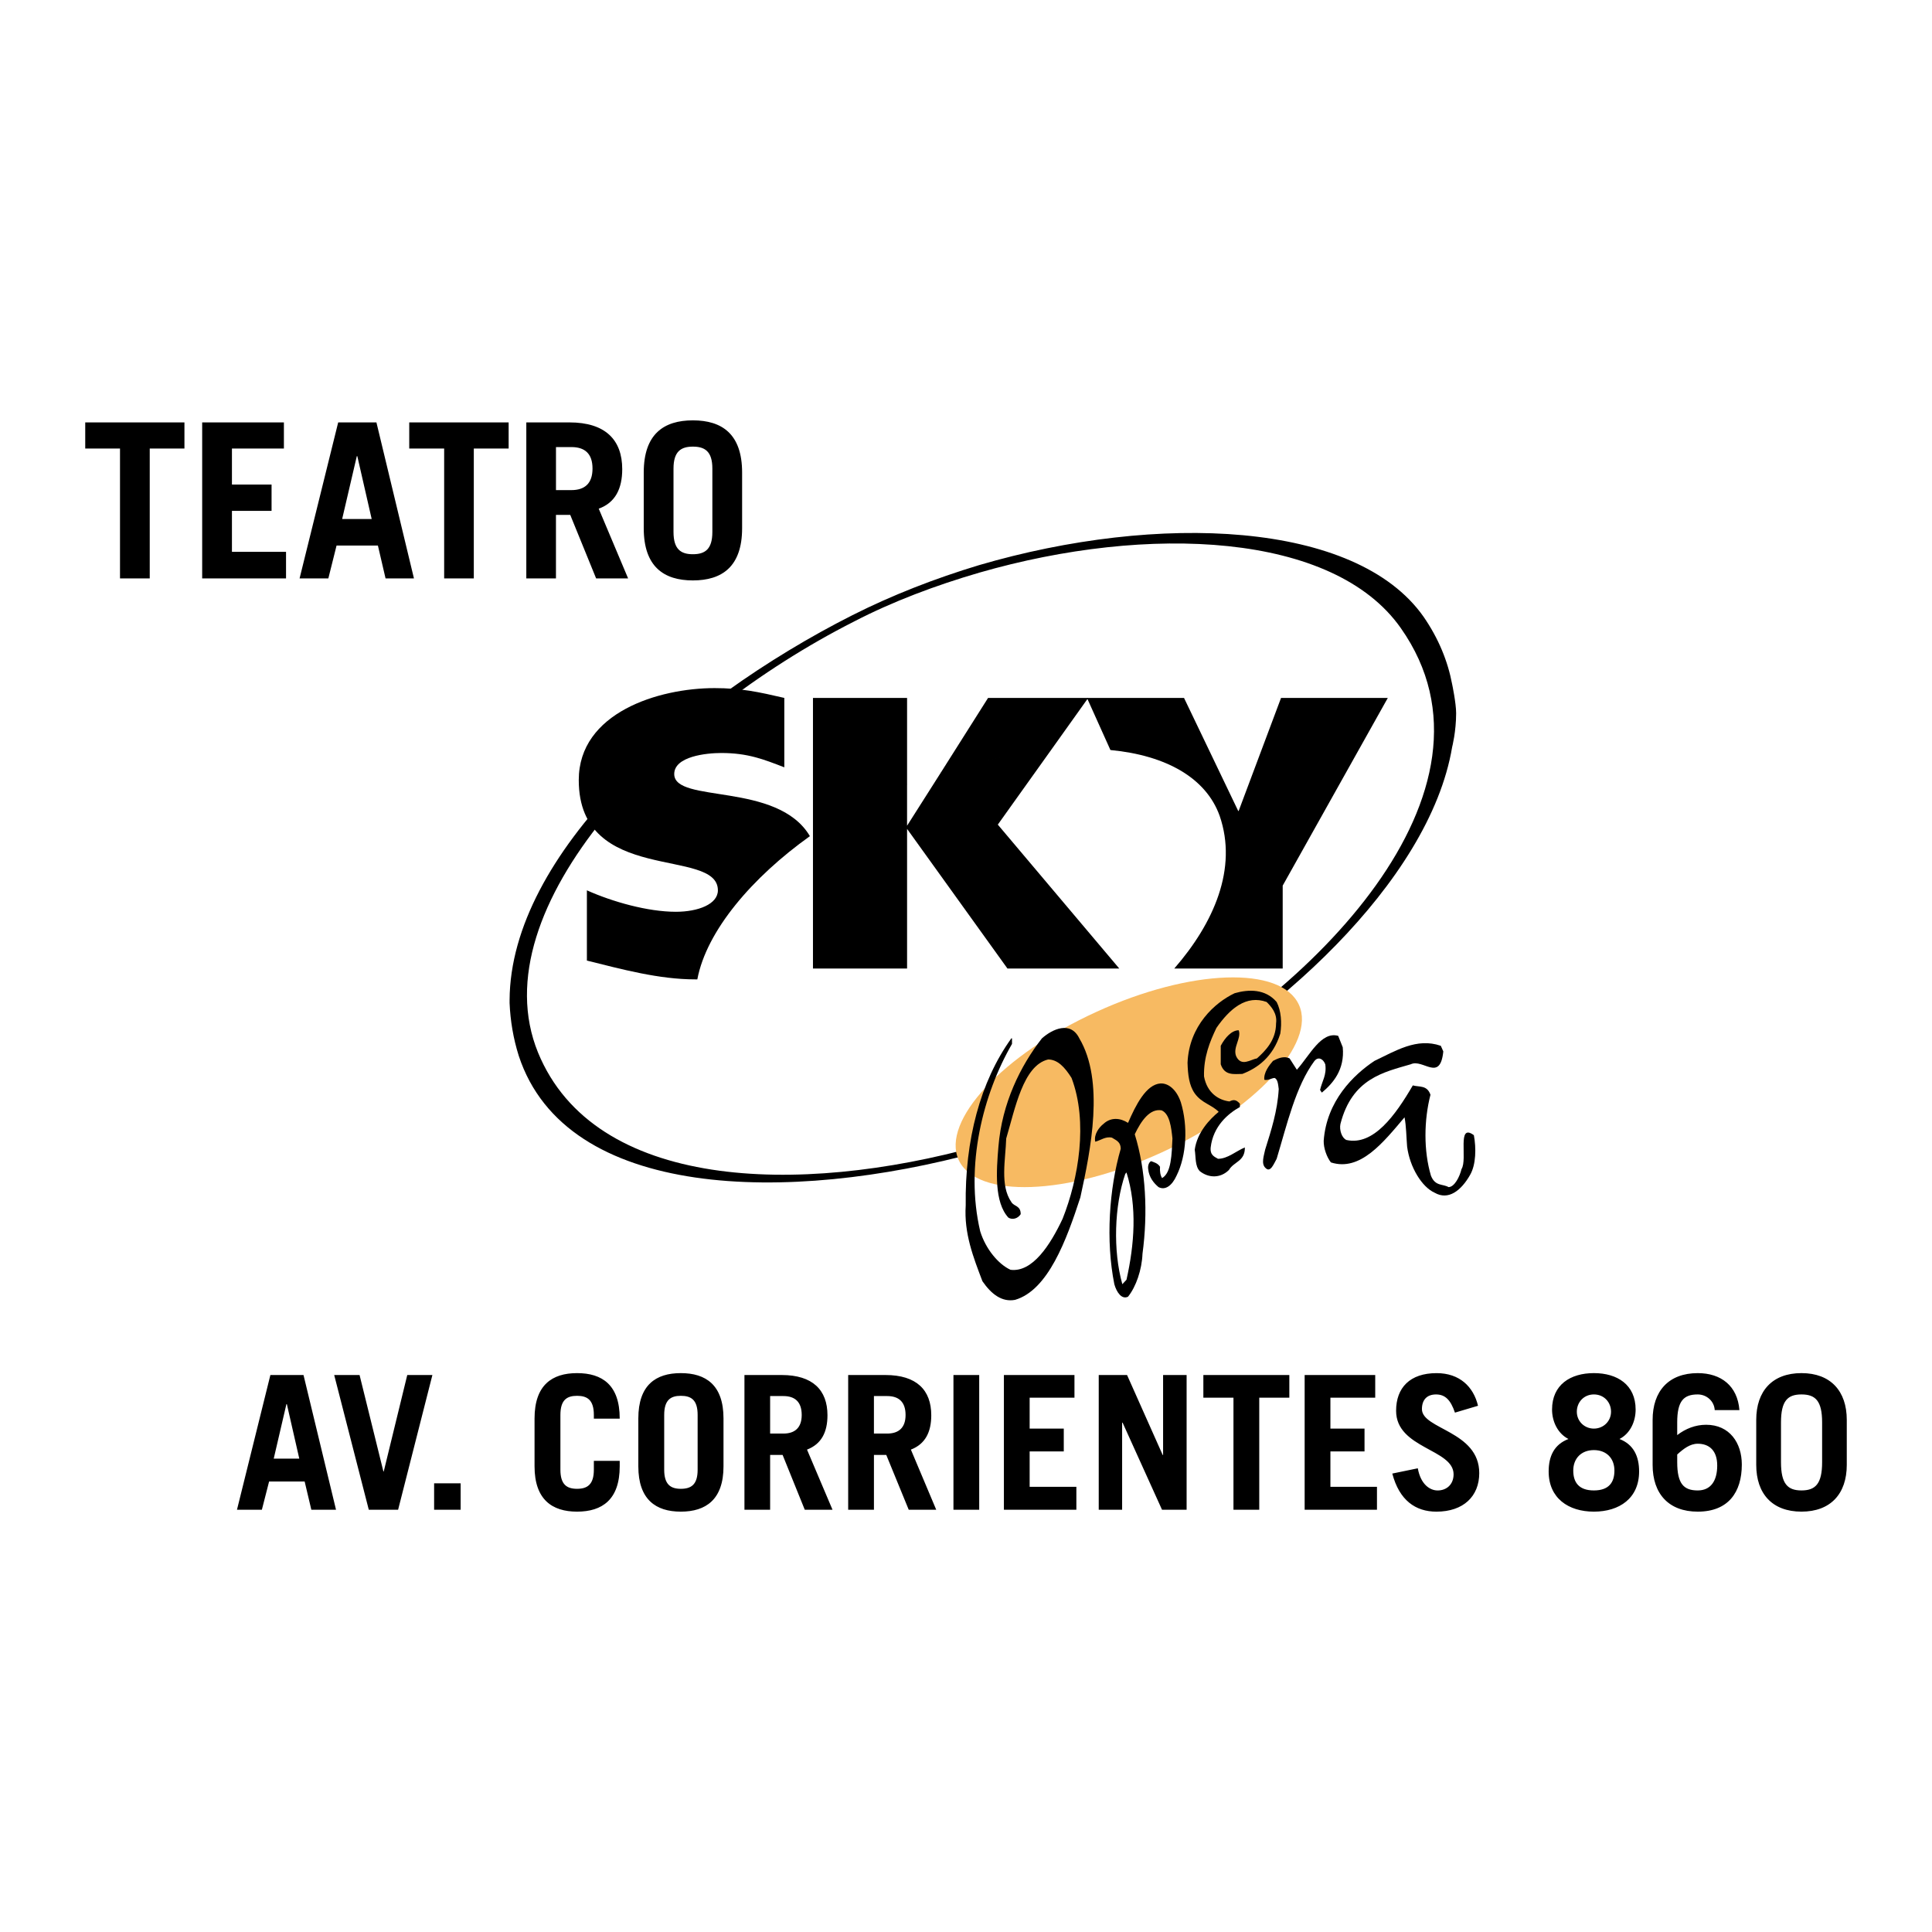 <?xml version="1.0" encoding="utf-8"?>
<!-- Generator: Adobe Illustrator 13.0.0, SVG Export Plug-In . SVG Version: 6.00 Build 14948)  -->
<!DOCTYPE svg PUBLIC "-//W3C//DTD SVG 1.0//EN" "http://www.w3.org/TR/2001/REC-SVG-20010904/DTD/svg10.dtd">
<svg version="1.0" id="Layer_1" xmlns="http://www.w3.org/2000/svg" xmlns:xlink="http://www.w3.org/1999/xlink" x="0px" y="0px"
	 width="192.756px" height="192.756px" viewBox="0 0 192.756 192.756" enable-background="new 0 0 192.756 192.756"
	 xml:space="preserve">
<g>
	<polygon fill-rule="evenodd" clip-rule="evenodd" fill="#FFFFFF" points="0,0 192.756,0 192.756,192.756 0,192.756 0,0 	"/>
	<path fill-rule="evenodd" clip-rule="evenodd" d="M90.499,78.218v-8.586H81.11v13.561l0.157,0.178l0,0c0,0,2.727-1.921,4.615-2.938
		c1.719-0.909,4.479-2.008,4.479-2.008l0,0L90.499,78.218L90.499,78.218L90.499,78.218L90.499,78.218z"/>
	<path fill-rule="evenodd" clip-rule="evenodd" d="M104.865,74.83l3.706-5.198H98.58l-4.702,7.433l0.049,0.07l0,0
		c0,0,3.405-1.017,5.624-1.471c2.012-0.372,5.156-0.715,5.156-0.715l0,0L104.865,74.83L104.865,74.83L104.865,74.83L104.865,74.83z"
		/>
	<path fill-rule="evenodd" clip-rule="evenodd" d="M139.76,62.666c-6.711-9.565-25.196-10.392-42.055-5.533v-0.756
		c17.825-5.215,37.568-4.442,44.319,5.148l0,0l0,0l0,0c1.513,2.19,2.43,4.462,2.859,6.751c0,0,0.396,1.884,0.396,2.88
		c0,1.834-0.396,3.367-0.396,3.367c-2.272,13.565-18.205,27.689-31.286,34.345c-4.67,2.396-10.157,4.463-15.892,6.049v-0.596
		c5.496-1.527,10.776-3.545,15.378-5.908C130.537,99.531,151.246,78.978,139.76,62.666L139.76,62.666L139.76,62.666L139.76,62.666
		L139.76,62.666L139.76,62.666z M97.705,57.133c-4.355,1.269-8.644,2.88-12.495,4.876c-18.579,9.408-37.444,28.514-31.529,43.009
		c5.624,13.678,25.86,14.342,44.024,9.305v0.596c-19.073,5.207-41.223,4.811-45.949-9.582c-0.548-1.74-0.839-3.5-0.914-5.26V99.77
		c0.075-14.548,17.23-29.815,34.203-38.393c3.942-1.988,8.214-3.661,12.66-5V57.133L97.705,57.133z"/>
	<path fill-rule="evenodd" clip-rule="evenodd" d="M78.251,69.632v6.924l0,0c-2.095-0.809-3.659-1.429-6.295-1.429
		c-1.464,0-4.688,0.331-4.688,2.099c0,2.975,10.305,0.731,13.536,6.198c-5.741,4.099-10.313,9.421-11.232,14.289l0,0h-0.208l0,0
		c-3.609,0-7.291-1-10.81-1.876l0,0v-7.008l0,0c2.543,1.141,6.072,2.14,8.874,2.14c2.229,0,4.196-0.76,4.196-2.14
		c0-4.355-13.881-0.471-13.881-11.003c0-6.723,7.967-9.173,13.549-9.173C73.923,68.653,75.688,69.037,78.251,69.632L78.251,69.632
		L78.251,69.632L78.251,69.632L78.251,69.632z"/>
	<path fill-rule="evenodd" clip-rule="evenodd" d="M138.462,69.632l-10.487,18.726v8.272h-10.817l0,0
		c3.95-4.538,6.339-9.983,4.528-15.231c-1.338-3.743-5.275-6.032-10.899-6.569l0,0l-2.339-5.198h9.682l5.408,11.28h0.042l4.23-11.28
		H138.462L138.462,69.632L138.462,69.632L138.462,69.632z"/>
	<path fill-rule="evenodd" clip-rule="evenodd" d="M81.11,83.193c2.967-2.033,6.194-3.785,9.388-4.975l0,0v4.165l3.38-5.318l0,0
		c3.958-1.235,7.602-1.938,10.987-2.235l0,0l-5.313,7.442L111.67,96.63h-11.156L90.499,82.697V96.63H81.11V83.193L81.11,83.193
		L81.11,83.193L81.11,83.193z"/>
	<path fill-rule="evenodd" clip-rule="evenodd" fill="#F7BA62" d="M95.646,115.729c1.793,3.875,10.81,3.561,20.188-0.719
		c9.363-4.266,15.528-10.9,13.76-14.76c-1.776-3.905-10.809-3.591-20.181,0.693C100.035,105.217,93.878,111.844,95.646,115.729
		L95.646,115.729z"/>
	<path fill-rule="evenodd" clip-rule="evenodd" d="M127.371,99.969c0.447,0.859,0.533,2.082,0.364,3.156
		c-0.728,2.348-2.302,3.455-3.789,4.021c-0.797,0-1.765,0.211-2.153-0.963v-1.844c0.447-0.842,1.1-1.549,1.794-1.549
		c0.289,0.805-0.611,1.697-0.256,2.59c0.512,1.084,1.446,0.322,2.078,0.215c0.813-0.734,1.904-1.801,1.904-3.5
		c0.141-0.982-0.495-1.686-0.941-2.127c-2.024-0.736-3.67,0.66-5.009,2.586c-0.652,1.355-1.288,2.918-1.238,4.84
		c0.313,1.693,1.503,2.371,2.54,2.498c0.389-0.201,0.666-0.201,1.037,0.225v0.33c-1.189,0.66-2.669,1.926-2.912,4.033
		c-0.079,0.793,0.408,0.938,0.73,1.133c0.967,0,1.785-0.762,2.678-1.133c0.025,1.4-1.091,1.4-1.587,2.248
		c-0.859,0.85-2.032,0.809-2.904,0.123c-0.491-0.504-0.389-1.393-0.508-2.148c0.239-1.719,1.487-3.033,2.388-3.775
		c-0.702-0.721-1.686-0.861-2.388-1.84c-0.562-0.797-0.687-1.867-0.719-3.057c0.156-3.691,2.718-6,4.702-6.939
		C124.57,98.695,126.239,98.646,127.371,99.969L127.371,99.969z"/>
	<path fill-rule="evenodd" clip-rule="evenodd" d="M107.684,103.596c2.532,4.266,1.145,11.107,0.103,15.867
		c-1.388,4.264-3.214,9.252-6.512,10.223c-1.306,0.248-2.363-0.562-3.256-1.855c-0.901-2.371-1.852-4.764-1.669-7.574
		c-0.09-6.486,1.446-12.346,4.553-16.66h0.066v0.555c-2.9,5.016-4.71,12.164-3.174,18.693c0.554,1.783,1.818,3.289,3.025,3.842
		c2.198,0.281,3.975-2.496,5.197-5.09c1.596-4.018,2.554-9.66,0.893-14.049c-0.678-1.082-1.396-1.844-2.338-1.844
		c-2.496,0.596-3.298,4.926-4.182,7.885c-0.066,2.119-0.637,4.682,0.512,6.338c0.273,0.463,0.934,0.33,0.934,1.211
		c-0.297,0.459-0.843,0.586-1.23,0.344c-1.417-1.555-1.198-4.637-0.992-7.088c0.355-4.326,2.19-8.045,4.339-10.797
		C104.977,102.688,106.803,101.807,107.684,103.596L107.684,103.596z"/>
	<path fill-rule="evenodd" clip-rule="evenodd" d="M133.966,104.488c0.216,2.24-0.991,3.607-2.058,4.5
		c-0.082,0.047-0.091-0.137-0.206-0.234c0.198-0.893,0.678-1.488,0.521-2.57c-0.24-0.611-0.739-0.752-1.074-0.34
		c-1.88,2.529-2.752,6.381-3.777,9.77c-0.269,0.471-0.611,1.4-1.082,0.941c-0.513-0.422-0.174-1.281-0.066-1.852
		c0.596-1.908,1.231-3.844,1.355-6.049c-0.058-0.414-0.082-0.979-0.421-1.107c-0.339,0.033-0.629,0.273-1.017,0.182
		c-0.075-0.719,0.476-1.43,0.867-1.885c0.513-0.271,1.116-0.516,1.653-0.248l0.728,1.133c1.289-1.445,2.429-3.859,4.123-3.381
		L133.966,104.488L133.966,104.488z"/>
	<path fill-rule="evenodd" clip-rule="evenodd" d="M143.999,104.902c-0.322,3.111-2.025,0.693-3.248,1.281
		c-2.661,0.785-5.851,1.396-7.016,5.957c-0.124,0.588,0.132,1.393,0.595,1.596c2.694,0.6,4.884-2.455,6.627-5.445
		c0.649,0.182,1.422-0.051,1.761,0.934c-0.653,2.537-0.694,5.586,0.05,8.082c0.43,1.074,1.182,0.793,1.752,1.131
		c0.595,0,1.119-1.049,1.297-1.801c0.624-0.975-0.487-4.645,1.231-3.379c0.24,1.289,0.215,2.92-0.363,3.938
		c-0.901,1.6-2.189,2.59-3.545,1.805c-1.273-0.562-2.488-2.545-2.752-4.607c-0.083-0.996-0.083-2.02-0.257-2.92
		c-2.115,2.494-4.421,5.445-7.347,4.5c-0.404-0.514-0.735-1.41-0.719-2.158c0.289-3.986,2.992-6.594,5.066-7.971
		c2.082-0.982,4.214-2.346,6.619-1.504L143.999,104.902L143.999,104.902z"/>
	<path fill-rule="evenodd" clip-rule="evenodd" d="M117.814,109.98c0.715,2.348,0.583,5.293-0.434,7.326
		c-0.438,0.963-1.107,1.488-1.794,1.131c-0.445-0.375-0.941-0.938-1.032-1.801c-0.05-0.367,0.091-0.701,0.298-0.785
		c0.305,0.121,0.645,0.191,0.884,0.555c-0.033,0.445,0.029,0.855,0.206,1.131c0.935-0.523,0.959-2.396,1.033-3.949
		c-0.115-1.082-0.272-2.48-1.091-2.811c-1.165-0.189-2.024,1.033-2.669,2.389c1.107,3.562,1.322,7.834,0.772,11.924
		c-0.062,1.596-0.64,3.281-1.442,4.281c-0.636,0.314-1.148-0.459-1.367-1.244c-0.872-4.354-0.517-9.539,0.636-13.506
		c0-0.752-0.541-0.885-0.876-1.117c-0.632-0.148-1.119,0.266-1.664,0.406c-0.161-0.744,0.404-1.455,0.81-1.77
		c0.735-0.693,1.677-0.615,2.462-0.111c0.77-1.779,1.802-3.834,3.24-3.934C116.637,108.059,117.422,108.799,117.814,109.98
		L117.814,109.98z M112.39,116.977l-0.124,0.148c-1.087,3.164-1.235,7.648-0.29,11.002l0.414-0.449
		C113.175,124.189,113.472,120.389,112.39,116.977L112.39,116.977z"/>
	<path fill-rule="evenodd" clip-rule="evenodd" d="M34.137,51.782h2.946l-1.434-6.272h-0.05L34.137,51.782L34.137,51.782z
		 M67.196,46.749c0-1.714,0.748-2.189,1.932-2.189c1.196,0,1.944,0.475,1.944,2.189v6.327c0,1.739-0.748,2.219-1.944,2.219
		c-1.184,0-1.932-0.479-1.932-2.219V46.749L67.196,46.749z M55.47,44.605h1.542c1.313,0,2.103,0.632,2.103,2.144
		c0,1.496-0.79,2.149-2.103,2.149H55.47V44.605L55.47,44.605z M18.402,42.142v2.607h-3.462v12.958h-2.967V44.75H8.504v-2.607H18.402
		L18.402,42.142z M64.226,52.699c0,3.843,2.012,5.21,4.902,5.21c2.898,0,4.913-1.368,4.913-5.21v-5.553
		c0-3.851-2.014-5.207-4.913-5.207c-2.891,0-4.902,1.356-4.902,5.207V52.699L64.226,52.699z M62.667,57.708l-2.932-6.958
		c1.667-0.599,2.345-2.017,2.345-3.942c0-2.925-1.686-4.665-5.268-4.665h-4.302v15.565h2.958v-6.338h1.425l2.583,6.338H62.667
		L62.667,57.708z M50.747,42.142v2.607h-3.475v12.958h-2.958V44.75H40.83v-2.607H50.747L50.747,42.142z M29.889,57.708l3.852-15.565
		h3.815l3.744,15.565h-2.833l-0.764-3.281h-4.124l-0.82,3.281H29.889L29.889,57.708z M20.171,57.708V42.142h8.154v2.607h-5.184
		v3.595h3.953v2.628h-3.953v4.082h5.397v2.653H20.171L20.171,57.708z"/>
	<path fill-rule="evenodd" clip-rule="evenodd" d="M28.575,140.09h0.045l1.24,5.438h-2.55L28.575,140.09L28.575,140.09z
		 M177.69,141.916c0-2.164,0.67-2.793,2.041-2.793c1.389,0,2.062,0.629,2.062,2.793v3.967c0,2.17-0.674,2.818-2.062,2.818
		c-1.371,0-2.041-0.648-2.041-2.818V141.916L177.69,141.916z M167.336,145.115c0.62-0.562,1.272-1.074,2.049-1.074
		c1.141,0,1.942,0.678,1.942,2.172c0,1.541-0.652,2.488-1.942,2.488c-1.388,0-2.049-0.648-2.049-2.818V145.115L167.336,145.115z
		 M161.071,146.717c0,1.174-0.545,1.984-2.049,1.984s-2.058-0.811-2.058-1.984c0-1.223,0.818-2.041,2.058-2.041
		C160.278,144.676,161.071,145.494,161.071,146.717L161.071,146.717z M160.733,140.846c0,0.955-0.761,1.686-1.711,1.686
		c-0.942,0-1.702-0.73-1.702-1.686c0-0.945,0.702-1.723,1.702-1.723C160.034,139.123,160.733,139.9,160.733,140.846L160.733,140.846
		z M90.664,150.627l-2.24-5.467h-1.231v5.467h-2.57v-13.441h3.719c3.103,0,4.57,1.496,4.57,4.012c0,1.678-0.595,2.875-2.033,3.43
		l2.529,6H90.664L90.664,150.627z M80.292,150.627l-2.21-5.467h-1.246v5.467h-2.562v-13.441h3.721c3.083,0,4.562,1.496,4.562,4.012
		c0,1.678-0.595,2.875-2.041,3.43l2.545,6H80.292L80.292,150.627z M66.267,141.172c0-1.5,0.648-1.912,1.657-1.912
		c1.043,0,1.679,0.412,1.679,1.912v5.463c0,1.479-0.636,1.904-1.679,1.904c-1.009,0-1.657-0.426-1.657-1.904V141.172L66.267,141.172
		z M26.127,150.627l0.721-2.818h3.547l0.667,2.818h2.463l-3.244-13.441h-3.305l-3.333,13.441H26.127L26.127,150.627z
		 M175.22,146.152c0,2.879,1.603,4.664,4.512,4.664s4.521-1.785,4.521-4.664v-4.492c0-2.871-1.611-4.664-4.521-4.664
		s-4.512,1.793-4.512,4.664V146.152L175.22,146.152z M173.542,140.686c-0.189-2.414-1.826-3.689-4.157-3.689
		c-2.9,0-4.503,1.793-4.503,4.664v4.492c0,2.879,1.603,4.664,4.503,4.664c3.05,0,4.396-1.941,4.396-4.697
		c0-2.162-1.218-3.971-3.562-3.971c-1.058,0-2.045,0.383-2.884,1.031v-1.264c0-2.164,0.661-2.793,2.049-2.793
		c0.893,0,1.646,0.678,1.694,1.562H173.542L173.542,140.686z M163.534,146.809c0-1.496-0.537-2.689-1.958-3.24
		c1.066-0.541,1.611-1.742,1.611-2.934c0-2.486-1.835-3.639-4.165-3.639c-2.335,0-4.173,1.152-4.173,3.639
		c0,1.191,0.569,2.393,1.636,2.934c-1.446,0.551-1.975,1.744-1.975,3.24c0,2.668,1.975,4.008,4.512,4.008
		C161.576,150.816,163.534,149.477,163.534,146.809L163.534,146.809z M145.16,140.938c-0.435-1.285-0.987-1.814-1.885-1.814
		c-0.922,0-1.409,0.549-1.409,1.463c0,2.02,5.719,2.182,5.719,6.383c0,2.311-1.578,3.848-4.272,3.848
		c-2.091,0-3.702-1.133-4.404-3.801l2.545-0.525c0.289,1.615,1.215,2.211,1.979,2.211c0.905,0,1.591-0.611,1.591-1.611
		c0-2.537-5.735-2.562-5.735-6.338c0-2.303,1.38-3.756,4.041-3.756c2.289,0,3.678,1.35,4.132,3.256L145.16,140.938L145.16,140.938z
		 M130.165,150.627v-13.441h7.041v2.264h-4.471v3.082h3.404v2.277h-3.404v3.533h4.645v2.285H130.165L130.165,150.627z
		 M128.637,137.186v2.264h-3.001v11.178h-2.573v-11.178h-3.004v-2.264H128.637L128.637,137.186z M109.621,150.627v-13.441h2.826
		l3.554,7.975h0.041v-7.975h2.347v13.441h-2.454l-3.934-8.689h-0.046v8.689H109.621L109.621,150.627z M100.159,150.627v-13.441h7.04
		v2.264h-4.471v3.082h3.405v2.277h-3.405v3.533h4.661v2.285H100.159L100.159,150.627z M95.126,150.627v-13.441h2.57v13.441H95.126
		L95.126,150.627z M87.192,143.027h1.323c1.132,0,1.834-0.566,1.834-1.855c0-1.326-0.703-1.887-1.834-1.887h-1.323V143.027
		L87.192,143.027z M76.836,143.027h1.324c1.128,0,1.827-0.566,1.827-1.855c0-1.326-0.698-1.887-1.827-1.887h-1.324V143.027
		L76.836,143.027z M63.686,146.297c0,3.312,1.748,4.52,4.238,4.52c2.5,0,4.26-1.207,4.26-4.52v-4.777c0-3.34-1.76-4.523-4.26-4.523
		c-2.49,0-4.238,1.184-4.238,4.523V146.297L63.686,146.297z M55.912,146.635c0,1.479,0.64,1.904,1.661,1.904
		c1.025,0,1.676-0.426,1.676-1.904v-0.885h2.58v0.547c0,3.312-1.741,4.52-4.256,4.52c-2.487,0-4.241-1.207-4.241-4.52v-4.777
		c0-3.34,1.754-4.523,4.241-4.523c2.515,0,4.256,1.184,4.256,4.523v0.018h-2.58v-0.365c0-1.5-0.651-1.912-1.676-1.912
		c-1.021,0-1.661,0.412-1.661,1.912V146.635L55.912,146.635z M43.312,150.627v-2.637h2.646v2.637H43.312L43.312,150.627z
		 M33.343,137.186h2.531l2.378,9.623h0.033l2.347-9.623h2.508l-3.421,13.441h-2.925L33.343,137.186L33.343,137.186z"/>
</g>
</svg>
